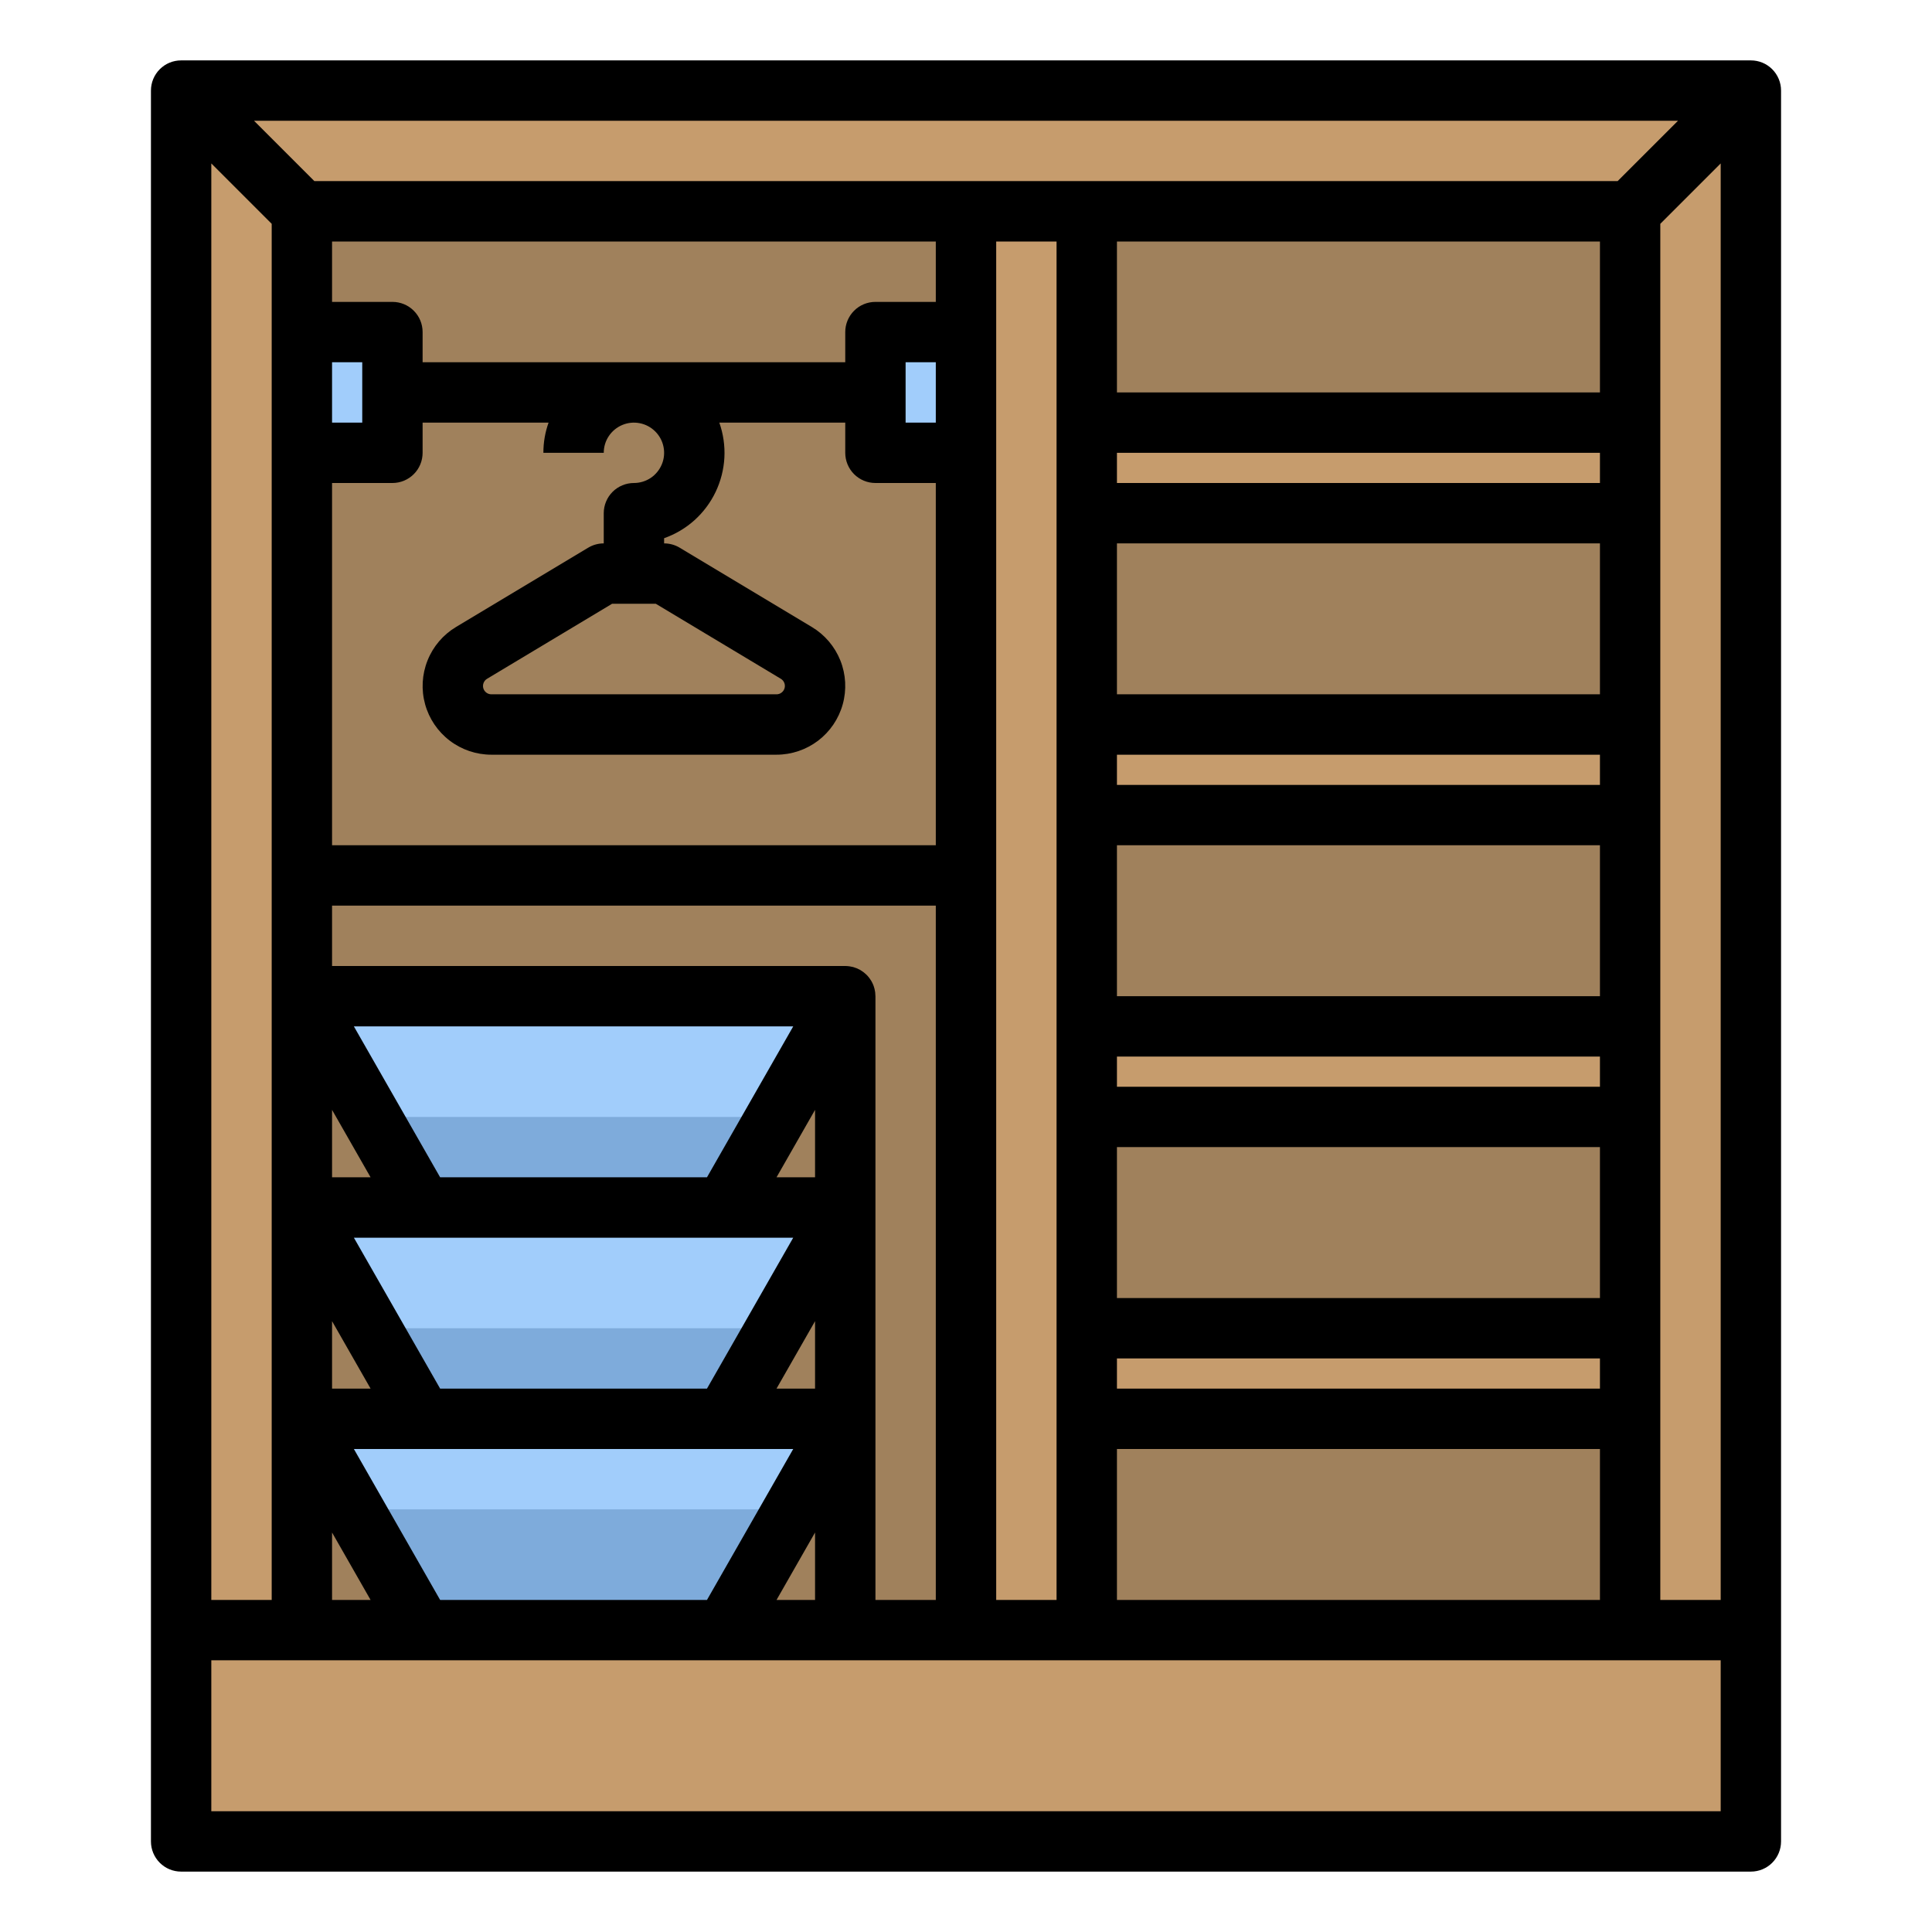 <svg width="54" height="54" viewBox="0 0 54 54" fill="none" xmlns="http://www.w3.org/2000/svg">
<path d="M5.062 2.531H48.938V51.469H5.062V2.531Z" fill="#C69C6D"/>
<path d="M8.438 5.906H45.562V45.562H8.438V5.906Z" fill="#A0815C"/>
<path d="M27 5.906H30.375V45.562H27V5.906Z" fill="#C69C6D"/>
<path d="M23.625 45.562V27.844H8.438V24.469H27V45.562H23.625Z" fill="#A0815C"/>
<path d="M23.625 27.844L21.696 31.219L20.25 33.75H11.812L10.367 31.219L8.438 27.844H23.625Z" fill="#A1CDFB"/>
<path d="M23.625 39.656L22.179 42.188L20.25 45.562H11.812L9.883 42.188L8.438 39.656H23.625Z" fill="#A1CDFB"/>
<path d="M30.375 11.812H45.562V14.344H30.375V11.812Z" fill="#C69C6D"/>
<path d="M8.438 9.281H10.969V12.656H8.438V9.281Z" fill="#A1CDFB"/>
<path d="M30.375 20.25H45.562V22.781H30.375V20.25Z" fill="#C69C6D"/>
<path d="M30.375 28.688H45.562V31.219H30.375V28.688Z" fill="#C69C6D"/>
<path d="M30.375 37.125H45.562V39.656H30.375V37.125Z" fill="#C69C6D"/>
<path d="M21.696 31.219L20.25 33.75H11.813L10.367 31.219H21.696Z" fill="#7EABDB"/>
<path d="M22.179 42.188L20.25 45.562H11.812L9.883 42.188H22.179Z" fill="#7EABDB"/>
<path d="M24.469 9.281H27V12.656H24.469V9.281Z" fill="#A1CDFB"/>
<path d="M23.625 33.75L21.697 37.125L20.25 39.656H11.812L10.366 37.125L8.438 33.75H23.625Z" fill="#A1CDFB"/>
<path d="M21.697 37.125L20.25 39.656H11.813L10.366 37.125H21.697Z" fill="#7EABDB"/>
<path d="M48.938 1.688H5.062C4.839 1.688 4.624 1.776 4.466 1.935C4.308 2.093 4.219 2.307 4.219 2.531V51.469C4.219 51.693 4.308 51.907 4.466 52.065C4.624 52.224 4.839 52.312 5.062 52.312H48.938C49.161 52.312 49.376 52.224 49.534 52.065C49.692 51.907 49.781 51.693 49.781 51.469V2.531C49.781 2.307 49.692 2.093 49.534 1.935C49.376 1.776 49.161 1.688 48.938 1.688ZM5.906 4.568L7.594 6.256V44.719H5.906V4.568ZM44.719 38.812H31.219V37.969H44.719V38.812ZM44.719 6.75V10.969H31.219V6.75H44.719ZM44.719 36.281H31.219V32.062H44.719V36.281ZM44.719 30.375H31.219V29.531H44.719V30.375ZM44.719 27.844H31.219V23.625H44.719V27.844ZM44.719 21.938H31.219V21.094H44.719V21.938ZM44.719 19.406H31.219V15.188H44.719V19.406ZM44.719 13.5H31.219V12.656H44.719V13.5ZM45.213 5.062H8.787L7.1 3.375H46.901L45.213 5.062ZM9.281 10.125H10.125V11.812H9.281V10.125ZM9.281 31.021L10.358 32.906H9.281V31.021ZM9.281 36.927L10.358 38.812H9.281V36.927ZM9.891 34.594H22.171L19.76 38.812H12.302L9.891 34.594ZM22.781 36.927V38.812H21.704L22.781 36.927ZM22.781 32.906H21.704L22.781 31.021V32.906ZM19.76 32.906H12.302L9.891 28.688H22.171L19.76 32.906ZM9.281 13.5H10.969C11.193 13.5 11.407 13.411 11.565 13.253C11.724 13.095 11.812 12.88 11.812 12.656V11.812H15.333C15.236 12.083 15.187 12.369 15.188 12.656H16.875C16.875 12.489 16.924 12.326 17.017 12.188C17.11 12.049 17.242 11.941 17.396 11.877C17.55 11.813 17.72 11.796 17.883 11.829C18.047 11.861 18.197 11.942 18.315 12.06C18.433 12.178 18.514 12.328 18.546 12.492C18.579 12.655 18.562 12.825 18.498 12.979C18.434 13.133 18.326 13.265 18.188 13.358C18.049 13.45 17.886 13.5 17.719 13.5C17.495 13.5 17.28 13.589 17.122 13.747C16.964 13.905 16.875 14.12 16.875 14.344V15.188C16.722 15.188 16.572 15.229 16.441 15.308L12.745 17.525C12.385 17.741 12.105 18.07 11.95 18.46C11.794 18.85 11.77 19.28 11.882 19.685C11.994 20.09 12.236 20.447 12.571 20.702C12.905 20.956 13.313 21.094 13.734 21.094H21.704C22.124 21.094 22.532 20.956 22.867 20.702C23.201 20.447 23.443 20.09 23.555 19.685C23.667 19.28 23.644 18.85 23.488 18.46C23.332 18.07 23.052 17.741 22.692 17.525L18.997 15.308C18.866 15.229 18.715 15.188 18.562 15.188V15.043C18.876 14.932 19.165 14.761 19.412 14.539C19.659 14.316 19.86 14.047 20.003 13.747C20.146 13.447 20.229 13.122 20.247 12.79C20.264 12.458 20.216 12.126 20.105 11.812H23.625V12.656C23.625 12.88 23.714 13.095 23.872 13.253C24.03 13.411 24.245 13.5 24.469 13.5H26.156V23.625H9.281V13.5ZM17.109 16.875H18.329L21.824 18.972C21.868 18.998 21.902 19.038 21.921 19.086C21.94 19.133 21.943 19.186 21.929 19.235C21.915 19.284 21.886 19.328 21.845 19.358C21.805 19.39 21.755 19.406 21.704 19.406H13.734C13.683 19.406 13.633 19.39 13.592 19.358C13.552 19.328 13.522 19.284 13.508 19.235C13.495 19.186 13.498 19.133 13.517 19.086C13.536 19.038 13.57 18.998 13.614 18.972L17.109 16.875ZM26.156 11.812H25.312V10.125H26.156V11.812ZM26.156 8.438H24.469C24.245 8.438 24.03 8.526 23.872 8.685C23.714 8.843 23.625 9.057 23.625 9.281V10.125H11.812V9.281C11.812 9.057 11.724 8.843 11.565 8.685C11.407 8.526 11.193 8.438 10.969 8.438H9.281V6.75H26.156V8.438ZM9.281 42.834L10.358 44.719H9.281V42.834ZM9.891 40.5H22.171L19.76 44.719H12.302L9.891 40.5ZM22.781 42.834V44.719H21.704L22.781 42.834ZM24.469 27.842C24.469 27.839 24.468 27.837 24.468 27.834C24.468 27.803 24.466 27.772 24.462 27.741C24.461 27.733 24.459 27.724 24.458 27.715C24.454 27.69 24.449 27.664 24.443 27.639C24.441 27.631 24.439 27.623 24.436 27.615C24.428 27.583 24.417 27.552 24.405 27.521L24.404 27.52C24.391 27.488 24.375 27.457 24.358 27.427C24.357 27.425 24.356 27.422 24.355 27.42C24.352 27.416 24.349 27.412 24.347 27.408C24.333 27.385 24.318 27.363 24.302 27.341C24.296 27.334 24.291 27.327 24.286 27.32C24.265 27.294 24.244 27.269 24.22 27.246C24.218 27.244 24.215 27.242 24.213 27.239C24.192 27.219 24.169 27.199 24.146 27.181C24.139 27.175 24.131 27.169 24.123 27.164C24.102 27.149 24.081 27.134 24.059 27.121C24.052 27.117 24.046 27.113 24.04 27.109C24.01 27.093 23.98 27.078 23.949 27.065L23.947 27.064C23.916 27.052 23.886 27.041 23.855 27.032C23.846 27.03 23.838 27.028 23.83 27.026C23.805 27.02 23.78 27.015 23.754 27.011C23.745 27.009 23.736 27.008 23.727 27.007C23.693 27.003 23.659 27 23.625 27H9.281V25.312H26.156V44.719H24.469V27.844L24.469 27.842ZM27.844 6.75H29.531V44.719H27.844V6.75ZM31.219 40.5H44.719V44.719H31.219V40.5ZM46.406 6.256L48.094 4.568V44.719H46.406V6.256ZM5.906 50.625V46.406H48.094V50.625H5.906Z" fill="black"/>
</svg>
